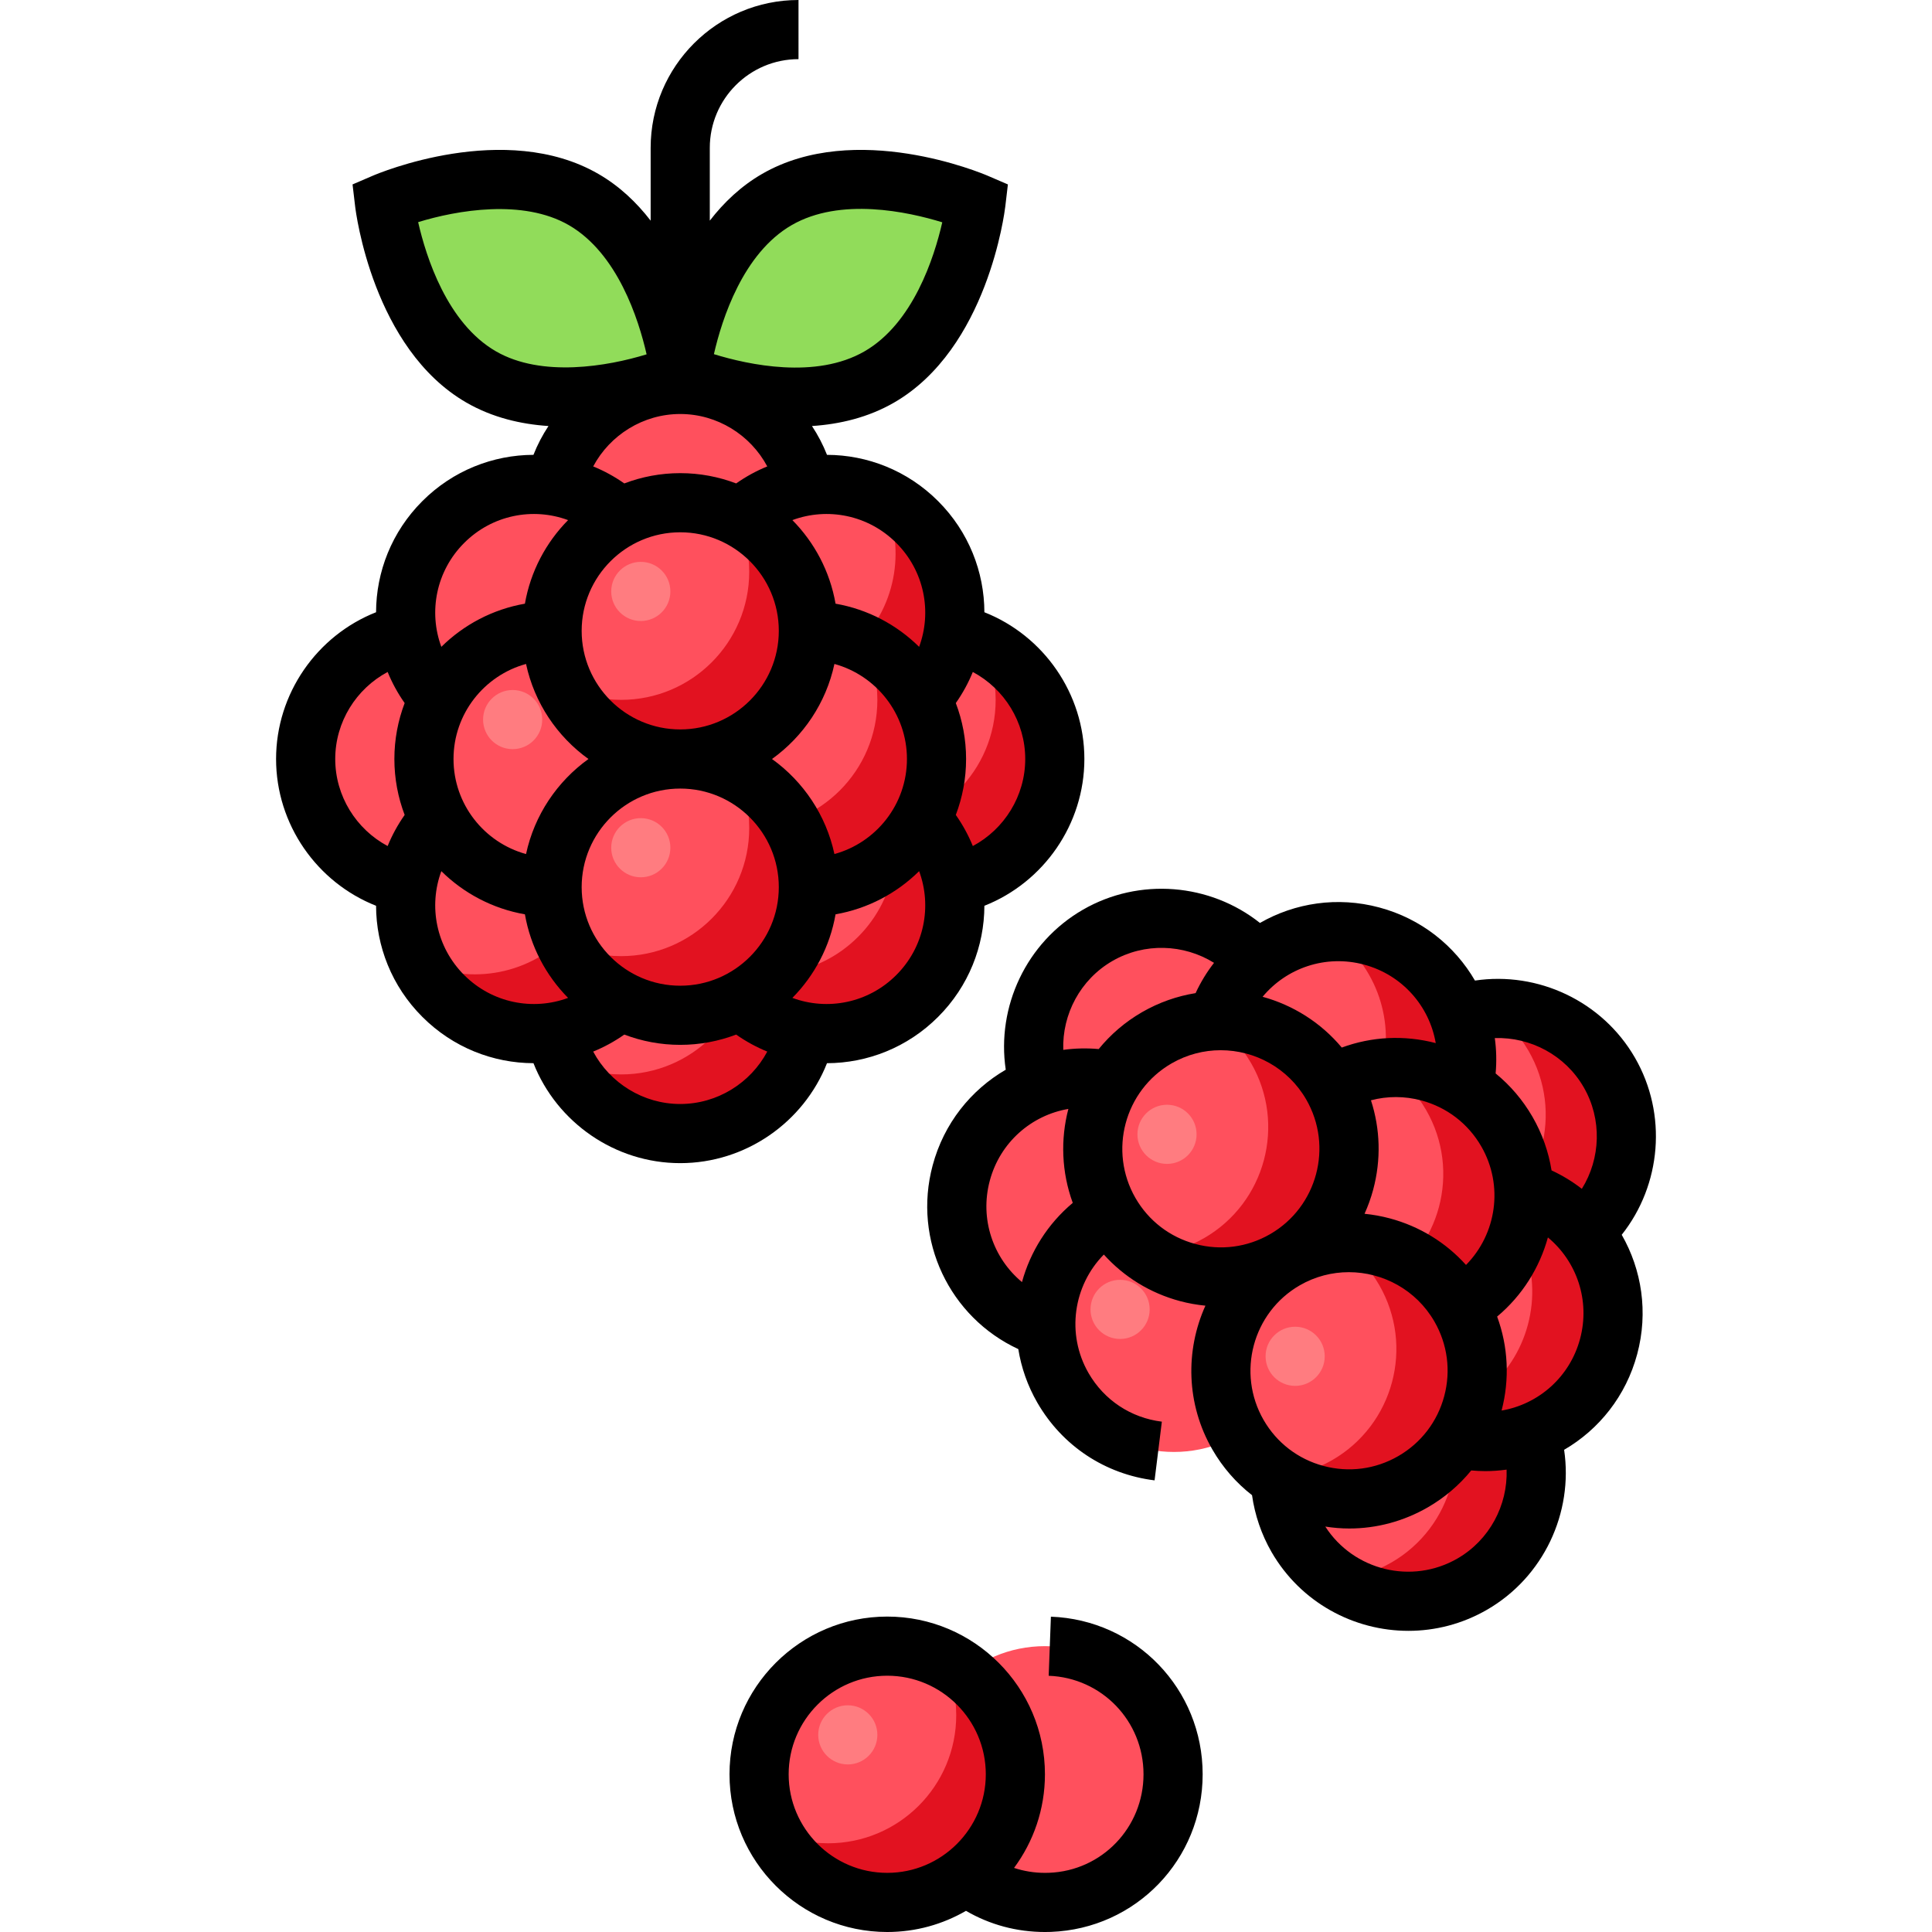 <?xml version="1.0" encoding="UTF-8"?> <!-- Generator: Adobe Illustrator 19.0.0, SVG Export Plug-In . SVG Version: 6.00 Build 0) --> <svg xmlns="http://www.w3.org/2000/svg" xmlns:xlink="http://www.w3.org/1999/xlink" id="Layer_1" x="0px" y="0px" viewBox="0 0 511.999 511.999" style="enable-background:new 0 0 511.999 511.999;" xml:space="preserve"> <g> <circle style="fill:#FF505D;" cx="307.869" cy="277.285" r="33.959"></circle> <circle style="fill:#FF505D;" cx="373.175" cy="390.405" r="33.959"></circle> </g> <path style="fill:#E21220;" d="M370.777,356.523c4.141,2.793,7.729,6.545,10.395,11.163c9.378,16.242,3.813,37.011-12.43,46.389 c-4.617,2.666-9.601,4.121-14.584,4.469c10.427,7.033,24.369,7.98,35.994,1.267c16.242-9.378,21.808-30.146,12.43-46.389 C395.871,361.797,383.324,355.645,370.777,356.523z"></path> <circle style="fill:#FF505D;" cx="397.072" cy="301.192" r="33.959"></circle> <path style="fill:#E21220;" d="M394.681,267.313c4.141,2.793,7.729,6.545,10.395,11.163c9.378,16.242,3.813,37.011-12.43,46.389 c-4.617,2.666-9.601,4.121-14.584,4.469c10.427,7.033,24.369,7.98,35.994,1.267c16.243-9.378,21.807-30.146,12.43-46.389 C419.775,272.587,407.227,266.435,394.681,267.313z"></path> <circle style="fill:#FF505D;" cx="354.722" cy="280.858" r="33.959"></circle> <path style="fill:#E21220;" d="M363.508,248.055c-3.75-1.005-7.52-1.331-11.187-1.072c11.668,7.884,17.638,22.56,13.788,36.927 c-3.849,14.366-16.358,24.091-30.404,25.085c3.046,2.058,6.474,3.66,10.224,4.665c18.116,4.855,36.738-5.896,41.591-24.013 C392.374,271.53,381.624,252.909,363.508,248.055z"></path> <circle style="fill:#FF505D;" cx="393.509" cy="348.045" r="33.959"></circle> <path style="fill:#E21220;" d="M402.298,315.24c-3.75-1.005-7.52-1.331-11.187-1.072c11.668,7.884,17.638,22.56,13.788,36.927 c-3.849,14.366-16.358,24.091-30.404,25.085c3.046,2.057,6.474,3.66,10.223,4.664c18.116,4.855,36.738-5.896,41.591-24.013 C431.165,338.716,420.414,320.095,402.298,315.24z"></path> <g> <circle style="fill:#FF505D;" cx="287.535" cy="319.645" r="33.959"></circle> <circle style="fill:#FF505D;" cx="369.926" cy="316.865" r="33.959"></circle> </g> <path style="fill:#E21220;" d="M367.534,282.987c4.141,2.793,7.729,6.545,10.395,11.163c9.378,16.242,3.813,37.011-12.43,46.389 c-4.617,2.666-9.6,4.121-14.584,4.469c10.427,7.033,24.369,7.98,35.994,1.267c16.243-9.378,21.807-30.146,12.43-46.389 C392.628,288.26,380.08,282.109,367.534,282.987z"></path> <circle style="fill:#FF505D;" cx="311.108" cy="350.824" r="33.959"></circle> <circle style="fill:#FF7C80;" cx="296.835" cy="347" r="7.837"></circle> <circle style="fill:#FF505D;" cx="323.543" cy="304.431" r="33.959"></circle> <path style="fill:#E21220;" d="M321.145,270.556c4.141,2.793,7.729,6.545,10.395,11.163c9.378,16.242,3.813,37.011-12.43,46.389 c-4.617,2.666-9.6,4.121-14.584,4.469c10.427,7.033,24.369,7.98,35.994,1.267c16.242-9.378,21.808-30.146,12.43-46.389 C346.239,275.831,333.692,269.679,321.145,270.556z"></path> <circle style="fill:#FF7C80;" cx="309.269" cy="300.607" r="7.837"></circle> <circle style="fill:#FF505D;" cx="357.502" cy="363.259" r="33.959"></circle> <path style="fill:#E21220;" d="M355.104,329.376c4.141,2.793,7.729,6.545,10.395,11.162c9.378,16.242,3.813,37.011-12.43,46.389 c-4.617,2.666-9.601,4.121-14.584,4.469c10.427,7.033,24.369,7.98,35.994,1.267c16.242-9.378,21.808-30.146,12.43-46.389 C380.198,334.649,367.651,328.498,355.104,329.376z"></path> <circle style="fill:#FF7C80;" cx="343.228" cy="359.434" r="7.837"></circle> <g> <circle style="fill:#FF505D;" cx="180.266" cy="135.837" r="33.959"></circle> <circle style="fill:#FF505D;" cx="180.266" cy="266.449" r="33.959"></circle> </g> <path style="fill:#E21220;" d="M195.132,235.911c2.19,4.49,3.421,9.533,3.421,14.865c0,18.755-15.204,33.959-33.959,33.959 c-5.332,0-10.375-1.232-14.865-3.421c5.513,11.305,17.114,19.094,30.538,19.094c18.755,0,33.959-15.204,33.959-33.959 C214.227,253.025,206.437,241.424,195.132,235.911z"></path> <circle style="fill:#FF505D;" cx="245.572" cy="201.143" r="33.959"></circle> <path style="fill:#E21220;" d="M260.438,170.605c2.19,4.49,3.421,9.533,3.421,14.865c0,18.755-15.204,33.959-33.959,33.959 c-5.332,0-10.375-1.232-14.865-3.421c5.514,11.304,17.115,19.094,30.539,19.094c18.755,0,33.959-15.204,33.959-33.959 C279.534,187.719,271.743,176.118,260.438,170.605z"></path> <g> <circle style="fill:#FF505D;" cx="114.96" cy="201.143" r="33.959"></circle> <circle style="fill:#FF505D;" cx="219.063" cy="162.356" r="33.959"></circle> </g> <path style="fill:#E21220;" d="M243.071,138.34c-2.745-2.745-5.847-4.913-9.152-6.521c6.163,12.662,3.995,28.356-6.521,38.873 c-10.517,10.517-26.211,12.684-38.873,6.521c1.609,3.305,3.776,6.407,6.521,9.152c13.262,13.262,34.764,13.262,48.026,0 C256.333,173.104,256.333,151.602,243.071,138.34z"></path> <circle style="fill:#FF505D;" cx="141.48" cy="239.929" r="33.959"></circle> <path style="fill:#E21220;" d="M165.49,215.92c-2.745-2.745-5.846-4.913-9.152-6.521c6.163,12.662,3.996,28.356-6.521,38.873 c-10.517,10.517-26.211,12.685-38.873,6.522c1.609,3.305,3.776,6.406,6.521,9.151c13.262,13.262,34.764,13.262,48.026,0 C178.753,250.684,178.753,229.182,165.49,215.92z"></path> <circle style="fill:#FF505D;" cx="219.063" cy="239.929" r="33.959"></circle> <path style="fill:#E21220;" d="M243.071,215.92c-2.745-2.745-5.847-4.913-9.152-6.521c6.163,12.662,3.995,28.356-6.521,38.873 c-10.517,10.517-26.211,12.685-38.873,6.522c1.609,3.305,3.776,6.406,6.521,9.151c13.262,13.262,34.764,13.262,48.026,0 C256.333,250.684,256.333,229.182,243.071,215.92z"></path> <g> <circle style="fill:#FF505D;" cx="141.48" cy="162.356" r="33.959"></circle> <circle style="fill:#FF505D;" cx="214.225" cy="201.143" r="33.959"></circle> </g> <path style="fill:#E21220;" d="M229.091,170.605c2.19,4.49,3.421,9.533,3.421,14.865c0,18.755-15.204,33.959-33.959,33.959 c-5.332,0-10.375-1.232-14.865-3.421c5.514,11.304,17.115,19.094,30.539,19.094c18.755,0,33.959-15.204,33.959-33.959 C248.187,187.719,240.396,176.118,229.091,170.605z"></path> <circle style="fill:#FF505D;" cx="146.307" cy="201.143" r="33.959"></circle> <circle style="fill:#FF7C80;" cx="135.858" cy="190.694" r="7.837"></circle> <circle style="fill:#FF505D;" cx="180.266" cy="167.184" r="33.959"></circle> <path style="fill:#E21220;" d="M195.132,136.645c2.19,4.49,3.421,9.533,3.421,14.865c0,18.755-15.204,33.959-33.959,33.959 c-5.332,0-10.375-1.232-14.865-3.421c5.513,11.305,17.114,19.094,30.538,19.094c18.755,0,33.959-15.204,33.959-33.959 C214.227,153.76,206.437,142.158,195.132,136.645z"></path> <circle style="fill:#FF7C80;" cx="169.817" cy="156.735" r="7.837"></circle> <circle style="fill:#FF505D;" cx="180.266" cy="235.102" r="33.959"></circle> <path style="fill:#E21220;" d="M195.132,204.564c2.19,4.49,3.421,9.533,3.421,14.865c0,18.755-15.204,33.959-33.959,33.959 c-5.332,0-10.375-1.232-14.865-3.421c5.513,11.305,17.114,19.094,30.538,19.094c18.755,0,33.959-15.204,33.959-33.959 C214.227,221.678,206.437,210.077,195.132,204.564z"></path> <circle style="fill:#FF7C80;" cx="169.817" cy="224.653" r="7.837"></circle> <g> <path style="fill:#91DC5A;" d="M180.268,99.007c0,0-31.117,13.382-52.757,0.887c-21.641-12.494-25.61-46.133-25.61-46.133 s31.117-13.382,52.757-0.887C176.299,65.369,180.268,99.007,180.268,99.007z"></path> <path style="fill:#91DC5A;" d="M180.268,99.007c0,0,3.97-33.638,25.61-46.133c21.641-12.494,52.757,0.887,52.757,0.887 s-3.97,33.638-25.61,46.133S180.268,99.007,180.268,99.007z"></path> </g> <g> <circle style="fill:#FF505D;" cx="276.919" cy="470.204" r="33.959"></circle> <circle style="fill:#FF505D;" cx="235.123" cy="470.204" r="33.959"></circle> </g> <path style="fill:#E21220;" d="M249.989,439.666c2.19,4.49,3.421,9.533,3.421,14.865c0,18.755-15.204,33.959-33.959,33.959 c-5.332,0-10.375-1.232-14.865-3.421c5.513,11.305,17.114,19.094,30.538,19.094c18.755,0,33.959-15.204,33.959-33.959 C269.085,456.78,261.294,445.179,249.989,439.666z"></path> <path d="M433.273,280.294c-8.656-14.991-25.706-22.918-42.394-20.435c-5.362-9.227-14.237-16.395-25.343-19.367 c-11.106-2.981-22.376-1.21-31.634,4.098c-13.211-10.494-31.94-12.155-46.935-3.498c-14.992,8.656-22.917,25.706-20.434,42.393 c-9.227,5.362-16.397,14.237-19.367,25.344c-5.333,19.867,4.515,40.268,22.695,48.696c0.784,4.87,2.44,9.68,5.047,14.199 c6.613,11.455,17.938,18.96,31.067,20.588l1.929-15.554c-8.209-1.018-15.288-5.708-19.422-12.868 c-6-10.401-4.008-23.257,4.048-31.422c5.347,5.938,12.29,10.224,20.191,12.341c2.229,0.598,4.478,0.985,6.729,1.211 c-5.352,11.858-5.135,26.033,1.852,38.135c2.739,4.743,6.307,8.819,10.501,12.087c0.744,5.264,2.491,10.407,5.172,15.066 c7.737,13.389,21.816,20.882,36.271,20.882c7.085,0,14.263-1.801,20.827-5.591c14.99-8.652,22.916-25.699,20.435-42.384 c9.227-5.362,16.393-14.244,19.365-25.35c2.98-11.105,1.209-22.376-4.099-31.633C440.268,314.018,441.93,295.287,433.273,280.294z M419.699,288.131c4.905,8.496,4.5,18.902-0.496,26.921c-2.445-1.9-5.13-3.543-8.026-4.885c-0.785-4.87-2.442-9.68-5.051-14.199 c-2.577-4.464-5.892-8.332-9.769-11.496c0.283-3.17,0.203-6.308-0.219-9.366C405.583,274.787,414.796,279.637,419.699,288.131z M388.508,335.223c-5.347-5.938-12.29-10.224-20.191-12.341c-2.218-0.595-4.457-0.993-6.698-1.219 c0.924-2.054,1.698-4.192,2.293-6.41c2.118-7.903,1.878-16.061-0.595-23.664c4.339-1.142,8.921-1.149,13.373,0.043 c6.74,1.806,12.373,6.128,15.862,12.171C398.559,314.207,396.567,327.062,388.508,335.223z M361.48,255.631 c10.156,2.717,17.337,11.037,19.005,20.799c-8.345-2.179-16.963-1.739-24.902,1.182c-5.568-6.657-12.944-11.249-20.979-13.455 C340.926,256.526,351.312,252.902,361.48,255.631z M294.806,254.666c8.496-4.905,18.901-4.499,26.921,0.496 c-1.9,2.445-3.542,5.129-4.884,8.025c-4.87,0.785-9.68,2.443-14.2,5.052c-4.519,2.609-8.359,5.945-11.474,9.771 c-3.179-0.285-6.324-0.206-9.391,0.216C281.461,268.783,286.311,259.57,294.806,254.666z M270.835,339.763 c-7.633-6.324-11.257-16.712-8.527-26.879c2.719-10.164,11.051-17.347,20.82-19.008c-2.108,8.062-1.818,16.749,1.165,24.9 C277.634,324.347,273.042,331.726,270.835,339.763z M300.917,317.496c-7.202-12.474-2.912-28.482,9.561-35.683 c4.104-2.37,8.589-3.494,13.018-3.494c9.035,0,17.833,4.685,22.666,13.056c7.203,12.475,2.912,28.482-9.562,35.684 c-6.042,3.488-13.082,4.417-19.822,2.609C310.04,327.862,304.406,323.539,300.917,317.496z M344.438,340.632 c4.104-2.37,8.589-3.494,13.017-3.494c9.034,0,17.834,4.685,22.667,13.056c3.489,6.043,4.416,13.082,2.609,19.822 c-1.807,6.74-6.128,12.373-12.171,15.862c-6.044,3.49-13.083,4.416-19.822,2.61c-6.741-1.807-12.374-6.128-15.863-12.171 C327.675,363.842,331.965,347.834,344.438,340.632z M386.238,413.022c-12.101,6.988-27.533,3.157-35.018-8.462 c2.114,0.326,4.235,0.508,6.348,0.508c7.242,0,14.389-1.9,20.83-5.617c4.464-2.577,8.332-5.893,11.497-9.77 c1.24,0.111,2.477,0.179,3.707,0.179c1.91,0,3.801-0.139,5.663-0.396C399.584,398.906,394.733,408.119,386.238,413.022z M418.734,354.806c-2.717,10.156-11.037,17.34-20.799,19.006c2.181-8.346,1.741-16.965-1.181-24.904 c6.656-5.568,11.248-12.944,13.454-20.977C417.839,334.252,421.462,344.64,418.734,354.806z"></path> <path d="M219.161,281.758c10.672-0.03,21.318-4.14,29.443-12.272c8.135-8.128,12.237-18.774,12.268-29.445 c15.692-6.193,26.497-21.583,26.497-38.897c0-17.311-10.803-32.699-26.497-38.894c-0.03-10.672-4.132-21.317-12.264-29.443 c-8.128-8.135-18.774-12.237-29.445-12.268c-1.066-2.702-2.406-5.256-3.981-7.637c7.35-0.484,14.896-2.255,21.76-6.218 c24.76-14.295,29.294-50.469,29.474-52.001l0.685-5.808l-5.373-2.31c-1.418-0.61-35.011-14.771-59.771-0.475 c-5.592,3.229-10.144,7.578-13.855,12.386v-19.29c0-12.964,10.547-23.51,23.51-23.51V0c-21.606,0-39.184,17.577-39.184,39.184 v19.291c-3.711-4.809-8.263-9.157-13.855-12.386c-24.762-14.296-58.353-0.135-59.771,0.475l-5.373,2.31l0.685,5.808 c0.181,1.533,4.715,37.706,29.474,52.001c6.867,3.964,14.412,5.735,21.763,6.218c-1.575,2.381-2.915,4.935-3.981,7.636 c-10.672,0.03-21.317,4.132-29.443,12.264c-8.135,8.128-12.237,18.775-12.268,29.447c-15.693,6.194-26.497,21.583-26.497,38.894 c0,17.313,10.804,32.703,26.497,38.896c0.031,10.671,4.133,21.316,12.264,29.441c8.129,8.137,18.776,12.246,29.448,12.276 c6.195,15.688,21.582,26.488,38.893,26.488C197.579,308.245,212.966,297.445,219.161,281.758z M139.405,226.332 c-11.063-3.036-19.219-13.175-19.219-25.189s8.155-22.154,19.219-25.189c2.213,10.319,8.246,19.231,16.543,25.189 C147.652,207.101,141.618,216.013,139.405,226.332z M180.268,109.714c9.811,0,18.62,5.553,23.066,13.891 c-2.867,1.167-5.632,2.672-8.243,4.508c-4.61-1.754-9.605-2.725-14.823-2.725c-5.218,0-10.213,0.97-14.823,2.725 c-2.609-1.836-5.374-3.339-8.24-4.507C161.651,115.268,170.459,109.714,180.268,109.714z M221.131,175.954 c11.063,3.036,19.219,13.175,19.219,25.189s-8.155,22.154-19.219,25.189c-2.213-10.319-8.246-19.231-16.543-25.189 C212.884,195.185,218.918,186.273,221.131,175.954z M154.146,167.184c0-14.404,11.719-26.122,26.122-26.122 s26.122,11.719,26.122,26.122c0,14.404-11.719,26.122-26.122,26.122C165.863,193.306,154.146,181.588,154.146,167.184z M154.146,235.102c0-14.404,11.719-26.122,26.122-26.122s26.122,11.719,26.122,26.122c0,14.404-11.719,26.122-26.122,26.122 C165.863,261.224,154.146,249.506,154.146,235.102z M237.522,258.402c-7.436,7.441-18.241,9.494-27.531,6.048 c5.855-5.929,9.946-13.595,11.439-22.146c8.55-1.492,16.217-5.584,22.146-11.439C247.022,240.157,244.967,250.963,237.522,258.402z M271.697,201.143c0,9.811-5.553,18.619-13.89,23.066c-1.167-2.868-2.672-5.633-4.508-8.244c1.754-4.61,2.724-9.604,2.724-14.822 c0-5.218-0.97-10.212-2.724-14.822c1.836-2.609,3.34-5.374,4.507-8.24C266.143,182.527,271.697,191.334,271.697,201.143z M243.576,171.42c-5.929-5.856-13.595-9.946-22.146-11.438c-1.492-8.55-5.584-16.217-11.44-22.147 c9.29-3.445,20.095-1.392,27.536,6.053C244.968,151.324,247.022,162.129,243.576,171.42z M209.796,59.662 c12.902-7.45,30.806-3.554,39.915-0.748c-2.126,9.299-7.706,26.747-20.605,34.195c-12.898,7.446-30.798,3.556-39.915,0.747 C191.318,84.557,196.898,67.109,209.796,59.662z M110.813,58.869c10.263-3.16,27.786-6.216,39.927,0.793 c12.921,7.46,18.497,24.953,20.616,34.24c-10.264,3.16-27.786,6.217-39.927-0.793C118.505,85.647,112.93,68.149,110.813,58.869z M123.014,143.883c7.434-7.442,18.24-9.494,27.531-6.048c-5.856,5.929-9.946,13.595-11.439,22.146 c-8.55,1.492-16.217,5.584-22.146,11.438C113.515,162.128,115.568,151.323,123.014,143.883z M88.84,201.143 c0-9.808,5.554-18.616,13.891-23.063c1.167,2.867,2.671,5.631,4.507,8.241c-1.754,4.61-2.724,9.604-2.724,14.822 c0,5.218,0.97,10.212,2.724,14.822c-1.837,2.61-3.341,5.376-4.508,8.244C94.392,219.762,88.84,210.953,88.84,201.143z M116.96,230.866c5.929,5.856,13.595,9.946,22.146,11.439c1.492,8.55,5.584,16.217,11.439,22.146 c-9.29,3.445-20.095,1.393-27.536-6.053C115.567,250.961,113.515,240.156,116.96,230.866z M180.268,292.571 c-9.812,0-18.621-5.554-23.067-13.892c2.868-1.167,5.635-2.669,8.246-4.506c4.61,1.755,9.604,2.724,14.821,2.724 c5.218,0,10.212-0.97,14.821-2.724c2.611,1.837,5.377,3.337,8.245,4.506C198.889,287.018,190.079,292.571,180.268,292.571z"></path> <path d="M278.499,428.434l-0.586,15.662c14.091,0.527,25.13,11.995,25.13,26.107c0,14.112-11.037,25.58-25.033,26.104 c-0.364,0.009-0.726,0.019-1.09,0.019c-2.83,0-5.579-0.452-8.187-1.31c5.141-6.944,8.187-15.528,8.187-24.812 c0-23.046-18.75-41.796-41.796-41.796s-41.796,18.75-41.796,41.796s18.75,41.796,41.796,41.796c7.598,0,14.725-2.049,20.871-5.608 c6.324,3.679,13.456,5.608,20.925,5.608c0.494,0,0.987-0.011,1.579-0.026c22.552-0.843,40.217-19.191,40.217-41.77 C318.716,447.624,301.051,429.277,278.499,428.434z M209.003,470.204c0-14.404,11.719-26.122,26.122-26.122 c14.404,0,26.122,11.719,26.122,26.122c0,14.404-11.719,26.122-26.122,26.122C220.72,496.327,209.003,484.608,209.003,470.204z"></path> <circle style="fill:#FF7C80;" cx="224.674" cy="459.755" r="7.837"></circle> <g> </g> <g> </g> <g> </g> <g> </g> <g> </g> <g> </g> <g> </g> <g> </g> <g> </g> <g> </g> <g> </g> <g> </g> <g> </g> <g> </g> <g> </g> </svg> 